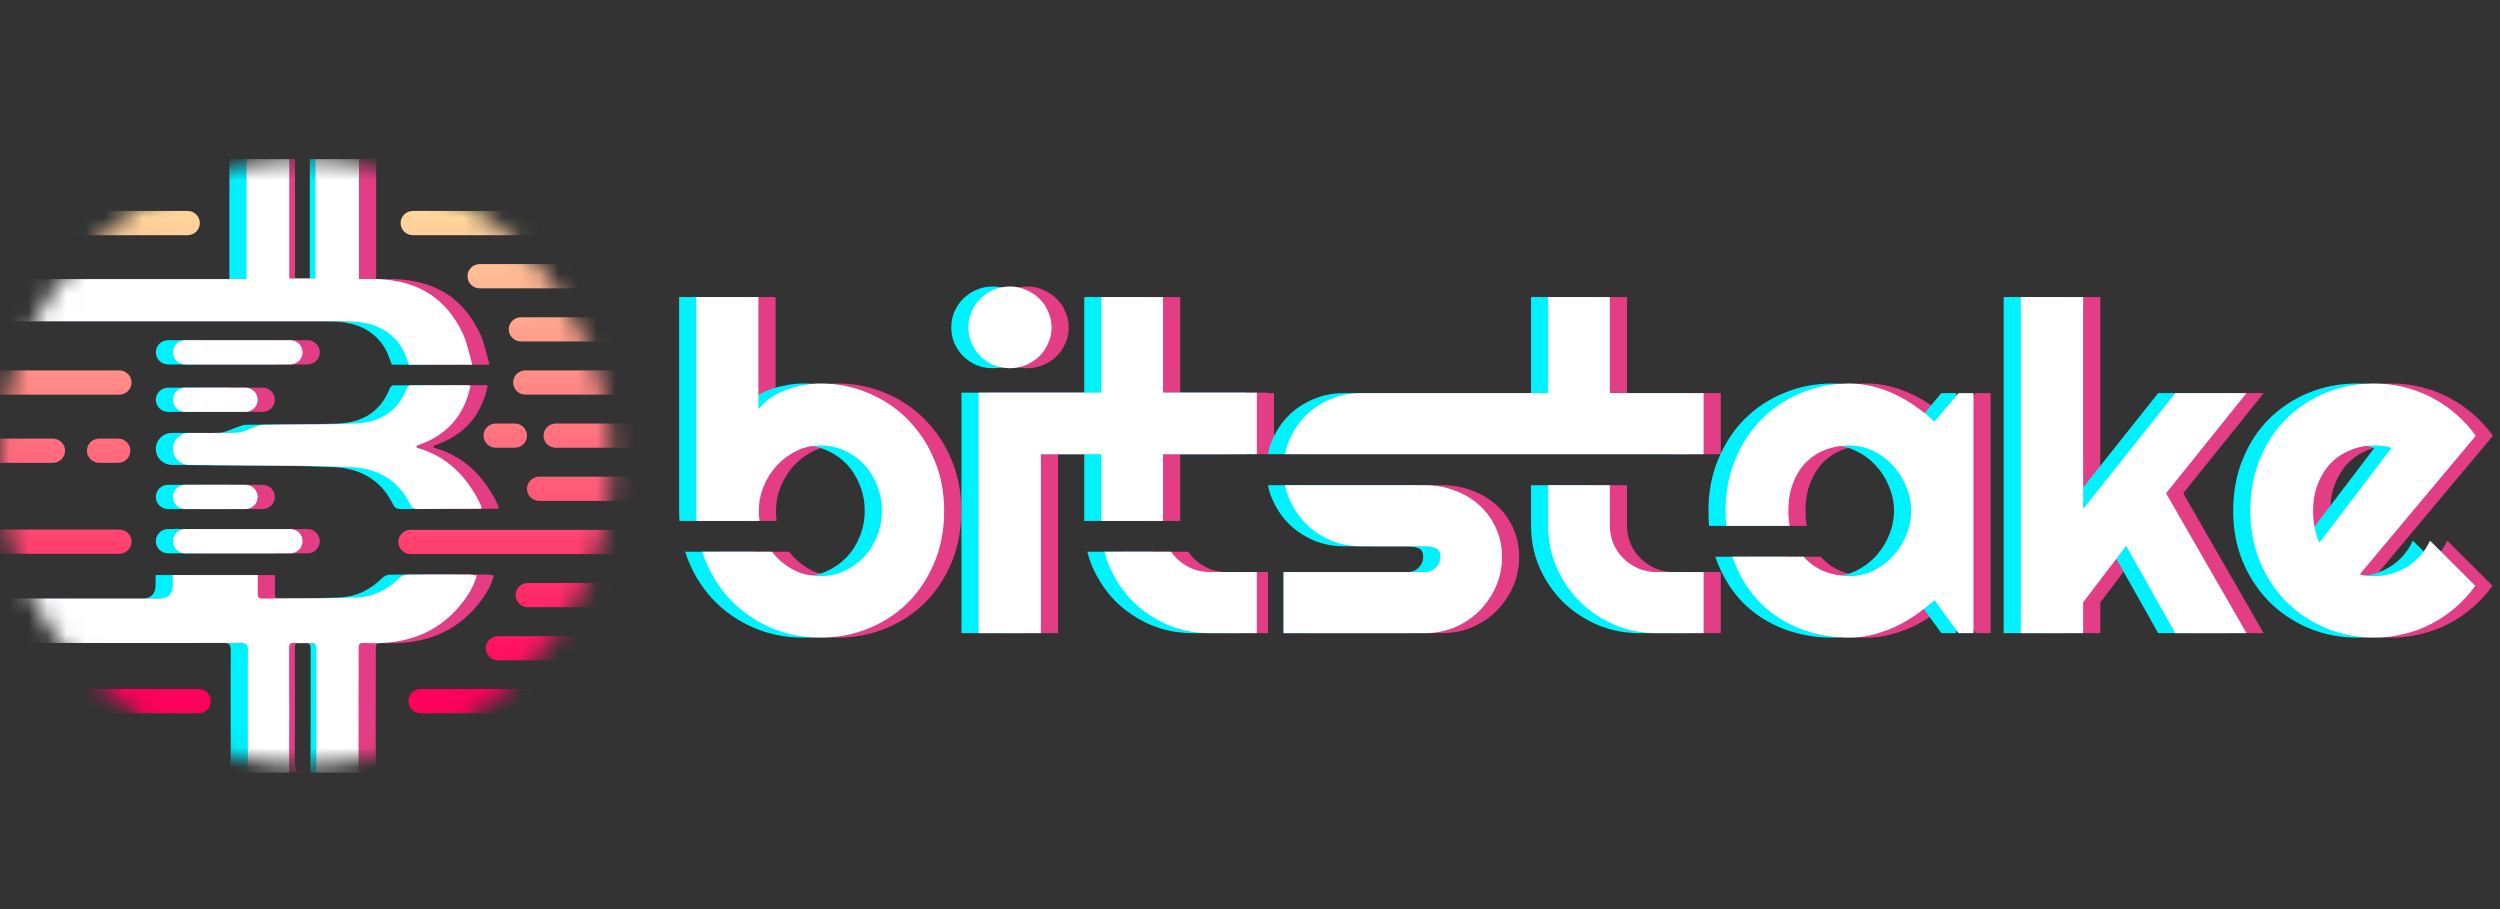 <svg width="132" height="48" viewBox="0 0 132 48" fill="none" xmlns="http://www.w3.org/2000/svg">
<rect x="0" y="0" width="132" height="48" fill="#333333" stroke="none"/>
<g clip-path="url(#clip0_239_327)">
<path fill-rule="evenodd" clip-rule="evenodd" d="M56.249 18.126C56.369 17.865 56.429 17.585 56.429 17.285C56.429 16.992 56.369 16.716 56.249 16.455C56.138 16.186 55.982 15.957 55.783 15.767C55.583 15.57 55.348 15.416 55.077 15.305C54.813 15.186 54.531 15.127 54.227 15.127C53.925 15.127 53.637 15.186 53.366 15.305C53.103 15.416 52.872 15.57 52.672 15.767C52.481 15.957 52.325 16.186 52.206 16.455C52.094 16.716 52.038 16.992 52.038 17.285C52.038 17.585 52.094 17.865 52.206 18.126C52.325 18.387 52.481 18.616 52.672 18.814C52.872 19.003 53.103 19.158 53.366 19.276C53.637 19.387 53.925 19.442 54.227 19.442C54.531 19.442 54.813 19.387 55.077 19.276C55.348 19.158 55.583 19.003 55.783 18.814C55.982 18.616 56.138 18.387 56.249 18.126ZM52.577 33.43H55.866V23.98H57.469V23.982H59.06V27.504H62.314V23.982H65.816V23.979H67.267V20.758H66.967V20.732H62.314V15.684H59.06V20.732H52.294V23.98H52.577V33.43ZM59.503 29.957C59.388 29.689 59.296 29.414 59.226 29.132H62.739C62.825 29.257 62.923 29.374 63.032 29.483C63.255 29.704 63.519 29.882 63.822 30.016C64.125 30.142 64.448 30.206 64.791 30.206H66.95V33.43H64.791C64.001 33.43 63.259 33.284 62.566 32.992C61.872 32.691 61.262 32.284 60.735 31.771C60.217 31.249 59.806 30.644 59.503 29.957ZM68.99 26.365C68.888 26.124 68.811 25.875 68.759 25.617H72.695C72.712 25.618 72.729 25.618 72.746 25.618H76.144C76.702 25.618 77.228 25.713 77.722 25.903C78.217 26.084 78.648 26.341 79.014 26.673C79.382 27.005 79.673 27.404 79.888 27.871C80.103 28.337 80.211 28.846 80.211 29.4C80.211 29.961 80.103 30.486 79.888 30.976C79.673 31.458 79.382 31.885 79.014 32.256C78.648 32.62 78.217 32.908 77.722 33.122C77.228 33.327 76.702 33.43 76.144 33.43H68.679V30.206H76.144C76.367 30.206 76.558 30.127 76.718 29.969C76.877 29.811 76.957 29.621 76.957 29.4C76.957 29.171 76.877 29.02 76.718 28.949C76.558 28.878 76.367 28.843 76.144 28.843H72.746C72.18 28.843 71.65 28.736 71.155 28.523C70.66 28.309 70.23 28.021 69.863 27.657C69.496 27.286 69.205 26.855 68.99 26.365ZM82.651 27.752V25.617H85.905V27.752C85.905 28.092 85.969 28.412 86.097 28.712C86.224 29.005 86.4 29.261 86.623 29.483C86.847 29.704 87.11 29.882 87.413 30.016C87.716 30.142 88.039 30.206 88.382 30.206H90.858V33.43H88.382C87.592 33.43 86.85 33.284 86.156 32.992C85.463 32.691 84.853 32.284 84.326 31.771C83.808 31.249 83.397 30.644 83.094 29.957C82.799 29.269 82.651 28.534 82.651 27.752ZM90.858 23.982H88.878V23.979H68.755C68.807 23.714 68.885 23.458 68.99 23.212C69.205 22.722 69.496 22.295 69.863 21.931C70.23 21.568 70.66 21.284 71.155 21.078C71.65 20.865 72.18 20.758 72.746 20.758H79.362V20.759H81.06V20.758H82.651V15.684H85.905V20.758H90.858V23.982ZM110.896 33.43H107.606V15.684H110.896V26.875L115.765 20.758H119.521L115.274 26.045L119.521 33.43H115.765L113.169 28.819L110.896 31.806V33.43ZM125.502 30.324C125.63 30.364 125.758 30.392 125.885 30.407C126.013 30.415 126.14 30.419 126.268 30.419C126.587 30.419 126.894 30.376 127.189 30.289C127.484 30.202 127.76 30.079 128.015 29.921C128.278 29.755 128.509 29.558 128.709 29.329C128.916 29.092 129.083 28.831 129.211 28.546L131.604 30.929C131.301 31.356 130.95 31.739 130.551 32.079C130.16 32.419 129.733 32.707 129.271 32.944C128.816 33.181 128.334 33.359 127.823 33.477C127.321 33.604 126.803 33.667 126.268 33.667C125.367 33.667 124.518 33.501 123.72 33.169C122.931 32.837 122.237 32.375 121.639 31.782C121.048 31.19 120.582 30.486 120.239 29.672C119.896 28.85 119.724 27.95 119.724 26.97C119.724 25.966 119.896 25.049 120.239 24.219C120.582 23.39 121.048 22.682 121.639 22.097C122.237 21.513 122.931 21.058 123.72 20.734C124.518 20.41 125.367 20.248 126.268 20.248C126.803 20.248 127.325 20.312 127.835 20.438C128.346 20.564 128.828 20.746 129.283 20.983C129.745 21.22 130.176 21.513 130.575 21.86C130.974 22.2 131.324 22.584 131.627 23.01L125.502 30.324ZM127.177 23.65C127.026 23.595 126.874 23.56 126.723 23.544C126.579 23.528 126.428 23.52 126.268 23.52C125.821 23.52 125.399 23.603 125 23.769C124.609 23.927 124.266 24.156 123.971 24.456C123.684 24.757 123.457 25.12 123.289 25.547C123.122 25.966 123.038 26.44 123.038 26.97C123.038 27.088 123.042 27.223 123.05 27.372C123.066 27.523 123.086 27.677 123.11 27.835C123.142 27.985 123.178 28.131 123.218 28.273C123.257 28.416 123.309 28.542 123.373 28.653L127.177 23.65ZM104.316 33.43H105.106V20.758H104.316L103.048 22.264C102.745 21.979 102.418 21.714 102.067 21.469C101.724 21.224 101.361 21.011 100.979 20.829C100.596 20.647 100.201 20.505 99.794 20.402C99.388 20.3 98.977 20.248 98.562 20.248C97.661 20.248 96.811 20.414 96.014 20.746C95.224 21.07 94.53 21.528 93.932 22.121C93.342 22.714 92.876 23.425 92.533 24.255C92.19 25.077 92.018 25.982 92.018 26.97C92.018 27.243 92.03 27.508 92.052 27.766H95.397C95.354 27.516 95.332 27.25 95.332 26.97C95.332 26.416 95.416 25.926 95.583 25.5C95.751 25.065 95.978 24.702 96.265 24.409C96.56 24.117 96.903 23.895 97.294 23.745C97.693 23.595 98.115 23.52 98.562 23.52C99.009 23.52 99.427 23.619 99.818 23.816C100.217 24.006 100.564 24.263 100.859 24.587C101.154 24.903 101.385 25.27 101.553 25.689C101.728 26.1 101.816 26.527 101.816 26.97C101.816 27.412 101.728 27.843 101.553 28.262C101.385 28.672 101.154 29.04 100.859 29.364C100.564 29.68 100.217 29.937 99.818 30.135C99.427 30.324 99.009 30.419 98.562 30.419C98.115 30.419 97.693 30.344 97.294 30.194C96.903 30.044 96.56 29.823 96.265 29.53C96.222 29.486 96.18 29.441 96.14 29.394H92.381C92.427 29.533 92.478 29.67 92.533 29.803C92.876 30.633 93.342 31.336 93.932 31.913C94.53 32.482 95.224 32.916 96.014 33.217C96.811 33.517 97.661 33.667 98.562 33.667C98.977 33.667 99.384 33.616 99.782 33.513C100.189 33.41 100.584 33.272 100.966 33.098C101.35 32.916 101.712 32.707 102.055 32.47C102.406 32.225 102.737 31.964 103.048 31.687L104.316 33.43ZM50.758 26.97C50.758 27.965 50.587 28.874 50.244 29.696C49.901 30.518 49.434 31.225 48.844 31.818C48.254 32.403 47.56 32.857 46.763 33.181C45.973 33.505 45.124 33.667 44.215 33.667C43.313 33.667 42.464 33.501 41.666 33.169C40.877 32.837 40.183 32.375 39.585 31.782C38.995 31.19 38.528 30.486 38.185 29.672C38.112 29.496 38.046 29.316 37.988 29.132H41.67C41.747 29.234 41.829 29.331 41.917 29.423C42.213 29.732 42.556 29.977 42.946 30.158C43.345 30.332 43.768 30.419 44.215 30.419C44.661 30.419 45.08 30.332 45.471 30.158C45.869 29.977 46.216 29.732 46.511 29.423C46.806 29.115 47.038 28.752 47.205 28.333C47.381 27.914 47.468 27.46 47.468 26.97C47.468 26.48 47.381 26.025 47.205 25.606C47.038 25.18 46.806 24.812 46.511 24.504C46.216 24.196 45.869 23.955 45.471 23.781C45.08 23.607 44.661 23.52 44.215 23.52C43.768 23.52 43.345 23.619 42.946 23.816C42.556 24.006 42.213 24.263 41.917 24.587C41.622 24.903 41.391 25.27 41.224 25.689C41.056 26.1 40.973 26.527 40.973 26.97C40.973 27.152 40.984 27.331 41.008 27.504H37.688C37.677 27.328 37.671 27.15 37.671 26.97V15.684H40.949V21.612C41.124 21.39 41.335 21.192 41.583 21.019C41.838 20.845 42.109 20.703 42.396 20.592C42.691 20.481 42.994 20.398 43.305 20.343C43.616 20.28 43.919 20.248 44.215 20.248C45.124 20.248 45.973 20.418 46.763 20.758C47.56 21.09 48.254 21.556 48.844 22.157C49.434 22.757 49.901 23.469 50.244 24.291C50.587 25.105 50.758 25.997 50.758 26.97Z" fill="#E33E85"/>
<path fill-rule="evenodd" clip-rule="evenodd" d="M54.616 17.285C54.616 17.585 54.556 17.865 54.437 18.126C54.325 18.387 54.169 18.616 53.97 18.814C53.771 19.003 53.535 19.158 53.264 19.276C53.001 19.387 52.718 19.442 52.415 19.442C52.112 19.442 51.825 19.387 51.554 19.276C51.29 19.158 51.059 19.003 50.86 18.814C50.668 18.616 50.513 18.387 50.393 18.126C50.282 17.865 50.226 17.585 50.226 17.285C50.226 16.992 50.282 16.716 50.393 16.455C50.513 16.186 50.668 15.957 50.86 15.767C51.059 15.57 51.29 15.416 51.554 15.305C51.825 15.186 52.112 15.127 52.415 15.127C52.718 15.127 53.001 15.186 53.264 15.305C53.535 15.416 53.771 15.57 53.97 15.767C54.169 15.957 54.325 16.186 54.437 16.455C54.556 16.716 54.616 16.992 54.616 17.285ZM54.054 33.43H50.764V20.734H51.086V20.732H57.248V15.684H60.502V20.732H65.759V23.979H64.608V23.982H60.502V27.504H57.248V23.982H55.657V23.98H54.054V33.43ZM57.413 29.132C57.483 29.414 57.576 29.689 57.691 29.957C57.994 30.644 58.404 31.249 58.923 31.771C59.449 32.284 60.059 32.691 60.753 32.992C61.447 33.284 62.189 33.43 62.978 33.43H65.454V30.206H62.978C62.635 30.206 62.312 30.142 62.009 30.016C61.706 29.882 61.443 29.704 61.22 29.483C61.11 29.374 61.012 29.257 60.926 29.132H57.413ZM66.947 25.617C66.998 25.875 67.075 26.124 67.177 26.365C67.393 26.855 67.683 27.286 68.05 27.657C68.417 28.021 68.848 28.309 69.343 28.523C69.837 28.736 70.367 28.843 70.934 28.843H74.331C74.554 28.843 74.746 28.878 74.905 28.949C75.065 29.02 75.145 29.171 75.145 29.4C75.145 29.621 75.065 29.811 74.905 29.969C74.746 30.127 74.554 30.206 74.331 30.206H67.772V33.43H74.331C74.889 33.43 75.416 33.327 75.91 33.122C76.404 32.908 76.835 32.62 77.202 32.256C77.569 31.885 77.86 31.458 78.075 30.976C78.291 30.486 78.398 29.961 78.398 29.4C78.398 28.846 78.291 28.337 78.075 27.871C77.86 27.404 77.569 27.005 77.202 26.673C76.835 26.341 76.404 26.084 75.91 25.903C75.416 25.713 74.889 25.618 74.331 25.618H70.934C70.916 25.618 70.899 25.618 70.883 25.617H66.947ZM80.839 25.617V27.752C80.839 28.534 80.986 29.269 81.282 29.957C81.585 30.644 81.995 31.249 82.514 31.771C83.04 32.284 83.65 32.691 84.344 32.992C85.038 33.284 85.779 33.43 86.569 33.43H89.046V30.206H86.569C86.226 30.206 85.903 30.142 85.6 30.016C85.297 29.882 85.034 29.704 84.81 29.483C84.587 29.261 84.412 29.005 84.284 28.712C84.156 28.412 84.093 28.092 84.093 27.752V25.617H80.839ZM87.67 23.982H89.046V20.758H84.093V15.684H80.839V20.758H79.248V20.759H77.549V20.758H70.934C70.367 20.758 69.837 20.865 69.343 21.078C68.848 21.284 68.417 21.568 68.05 21.931C67.683 22.295 67.393 22.722 67.177 23.212C67.073 23.458 66.995 23.714 66.943 23.979H87.67V23.982ZM105.793 33.43H109.083V31.806L111.356 28.819L113.952 33.43H117.709L113.462 26.045L117.709 20.758H113.952L109.083 26.875V15.684H105.793V33.43ZM124.073 30.407C123.945 30.392 123.818 30.364 123.69 30.324L129.815 23.01C129.512 22.584 129.161 22.2 128.762 21.86C128.363 21.513 127.933 21.22 127.471 20.983C127.016 20.746 126.533 20.564 126.023 20.438C125.512 20.312 124.99 20.248 124.456 20.248C123.554 20.248 122.705 20.41 121.908 20.734C121.118 21.058 120.424 21.513 119.826 22.097C119.236 22.682 118.769 23.39 118.426 24.219C118.083 25.049 117.912 25.966 117.912 26.97C117.912 27.95 118.083 28.85 118.426 29.672C118.769 30.486 119.236 31.19 119.826 31.782C120.424 32.375 121.118 32.837 121.908 33.169C122.705 33.501 123.554 33.667 124.456 33.667C124.99 33.667 125.509 33.604 126.011 33.477C126.521 33.359 127.004 33.181 127.458 32.944C127.921 32.707 128.348 32.419 128.738 32.079C129.137 31.739 129.488 31.356 129.791 30.929L127.399 28.546C127.271 28.831 127.103 29.092 126.896 29.329C126.697 29.558 126.465 29.755 126.202 29.921C125.947 30.079 125.672 30.202 125.377 30.289C125.082 30.376 124.775 30.419 124.456 30.419C124.328 30.419 124.201 30.415 124.073 30.407ZM124.91 23.544C125.062 23.56 125.213 23.595 125.365 23.65L121.561 28.653C121.497 28.542 121.445 28.416 121.405 28.273C121.365 28.131 121.329 27.985 121.298 27.835C121.274 27.677 121.254 27.523 121.238 27.372C121.23 27.223 121.226 27.088 121.226 26.97C121.226 26.44 121.309 25.966 121.477 25.547C121.644 25.12 121.872 24.757 122.159 24.456C122.454 24.156 122.797 23.927 123.188 23.769C123.586 23.603 124.009 23.52 124.456 23.52C124.615 23.52 124.767 23.528 124.91 23.544ZM103.293 33.43H102.504L101.236 31.687C100.924 31.964 100.594 32.225 100.243 32.47C99.9 32.707 99.537 32.916 99.154 33.098C98.771 33.272 98.376 33.41 97.97 33.513C97.571 33.616 97.164 33.667 96.749 33.667C95.848 33.667 94.999 33.517 94.201 33.217C93.412 32.916 92.718 32.482 92.12 31.913C91.53 31.336 91.063 30.633 90.72 29.803C90.665 29.67 90.615 29.533 90.568 29.394H94.328C94.368 29.441 94.41 29.486 94.453 29.53C94.748 29.823 95.091 30.044 95.481 30.194C95.88 30.344 96.303 30.419 96.749 30.419C97.196 30.419 97.615 30.324 98.006 30.135C98.405 29.937 98.751 29.68 99.046 29.364C99.342 29.04 99.573 28.672 99.74 28.262C99.916 27.843 100.003 27.412 100.003 26.97C100.003 26.527 99.916 26.1 99.74 25.689C99.573 25.27 99.342 24.903 99.046 24.587C98.751 24.263 98.405 24.006 98.006 23.816C97.615 23.619 97.196 23.52 96.749 23.52C96.303 23.52 95.88 23.595 95.481 23.745C95.091 23.895 94.748 24.117 94.453 24.409C94.165 24.702 93.938 25.065 93.771 25.5C93.603 25.926 93.52 26.416 93.52 26.97C93.52 27.25 93.541 27.516 93.584 27.766H90.24C90.217 27.508 90.206 27.243 90.206 26.97C90.206 25.982 90.377 25.077 90.72 24.255C91.063 23.425 91.53 22.714 92.12 22.121C92.718 21.528 93.412 21.07 94.201 20.746C94.999 20.414 95.848 20.248 96.749 20.248C97.164 20.248 97.575 20.3 97.982 20.402C98.388 20.505 98.783 20.647 99.166 20.829C99.549 21.011 99.912 21.224 100.255 21.469C100.605 21.714 100.933 21.979 101.236 22.264L102.504 20.758H103.293V33.43ZM48.431 29.696C48.774 28.874 48.946 27.965 48.946 26.97C48.946 25.997 48.774 25.105 48.431 24.291C48.088 23.469 47.622 22.757 47.032 22.157C46.441 21.556 45.748 21.09 44.95 20.758C44.16 20.418 43.311 20.248 42.402 20.248C42.107 20.248 41.804 20.28 41.493 20.343C41.182 20.398 40.879 20.481 40.584 20.592C40.297 20.703 40.025 20.845 39.77 21.019C39.523 21.192 39.312 21.39 39.136 21.612V15.684H35.858V26.97C35.858 27.15 35.864 27.328 35.876 27.504H39.195C39.172 27.331 39.16 27.152 39.16 26.97C39.16 26.527 39.244 26.1 39.411 25.689C39.579 25.27 39.81 24.903 40.105 24.587C40.4 24.263 40.743 24.006 41.134 23.816C41.533 23.619 41.955 23.52 42.402 23.52C42.849 23.52 43.267 23.607 43.658 23.781C44.057 23.955 44.404 24.196 44.699 24.504C44.994 24.812 45.225 25.18 45.393 25.606C45.568 26.025 45.656 26.48 45.656 26.97C45.656 27.46 45.568 27.914 45.393 28.333C45.225 28.752 44.994 29.115 44.699 29.423C44.404 29.732 44.057 29.976 43.658 30.158C43.267 30.332 42.849 30.419 42.402 30.419C41.955 30.419 41.533 30.332 41.134 30.158C40.743 29.976 40.4 29.732 40.105 29.423C40.017 29.331 39.934 29.234 39.858 29.132H36.176C36.233 29.316 36.299 29.496 36.373 29.672C36.716 30.486 37.182 31.19 37.772 31.782C38.37 32.375 39.064 32.837 39.854 33.169C40.651 33.501 41.501 33.667 42.402 33.667C43.311 33.667 44.16 33.505 44.95 33.181C45.748 32.857 46.441 32.403 47.032 31.818C47.622 31.225 48.088 30.518 48.431 29.696Z" fill="#00F2FF"/>
<path fill-rule="evenodd" clip-rule="evenodd" d="M55.523 17.285C55.523 17.585 55.463 17.865 55.343 18.126C55.231 18.387 55.076 18.616 54.876 18.814C54.677 19.003 54.442 19.158 54.171 19.276C53.907 19.387 53.624 19.442 53.321 19.442C53.018 19.442 52.731 19.387 52.46 19.276C52.197 19.158 51.965 19.003 51.766 18.814C51.575 18.616 51.419 18.387 51.299 18.126C51.188 17.865 51.132 17.585 51.132 17.285C51.132 16.992 51.188 16.716 51.299 16.455C51.419 16.186 51.575 15.957 51.766 15.767C51.965 15.57 52.197 15.416 52.46 15.305C52.731 15.186 53.018 15.127 53.321 15.127C53.624 15.127 53.907 15.186 54.171 15.305C54.442 15.416 54.677 15.57 54.876 15.767C55.076 15.957 55.231 16.186 55.343 16.455C55.463 16.716 55.523 16.992 55.523 17.285ZM54.96 33.43H51.67V20.734H51.69V20.732H58.154V15.684H61.408V20.732H66.363V23.979H65.212V23.982H61.408V27.504H58.154V23.982H56.563V23.98H54.96V33.43ZM58.319 29.132C58.389 29.414 58.482 29.689 58.597 29.957C58.9 30.644 59.31 31.249 59.829 31.771C60.355 32.284 60.966 32.691 61.66 32.992C62.353 33.284 63.095 33.43 63.885 33.43H66.361V30.206H63.885C63.541 30.206 63.218 30.142 62.916 30.016C62.612 29.882 62.349 29.704 62.126 29.483C62.017 29.374 61.919 29.257 61.832 29.132H58.319ZM67.853 25.617C67.905 25.875 67.981 26.124 68.084 26.365C68.299 26.855 68.59 27.286 68.957 27.657C69.323 28.021 69.754 28.309 70.249 28.523C70.743 28.736 71.273 28.843 71.84 28.843H75.237C75.46 28.843 75.652 28.878 75.812 28.949C75.971 29.02 76.051 29.171 76.051 29.4C76.051 29.621 75.971 29.811 75.812 29.969C75.652 30.127 75.46 30.206 75.237 30.206H67.772V33.43H75.237C75.796 33.43 76.322 33.327 76.816 33.122C77.311 32.908 77.742 32.62 78.108 32.256C78.475 31.885 78.766 31.458 78.982 30.976C79.197 30.486 79.305 29.961 79.305 29.4C79.305 28.846 79.197 28.337 78.982 27.871C78.766 27.404 78.475 27.005 78.108 26.673C77.742 26.341 77.311 26.084 76.816 25.903C76.322 25.713 75.796 25.618 75.237 25.618H71.84C71.823 25.618 71.806 25.618 71.789 25.617H67.853ZM81.745 25.617V27.752C81.745 28.534 81.893 29.269 82.188 29.957C82.491 30.644 82.902 31.249 83.42 31.771C83.946 32.284 84.556 32.691 85.25 32.992C85.944 33.284 86.686 33.43 87.475 33.43H89.951V30.206H87.475C87.132 30.206 86.809 30.142 86.506 30.016C86.203 29.882 85.94 29.704 85.717 29.483C85.493 29.261 85.318 29.005 85.191 28.712C85.063 28.412 84.999 28.092 84.999 27.752V25.617H81.745ZM88.274 23.982H89.951V20.758H84.999V15.684H81.745V20.758H80.154V20.759H78.455V20.758H71.84C71.273 20.758 70.743 20.865 70.249 21.078C69.754 21.284 69.323 21.568 68.957 21.931C68.59 22.295 68.299 22.722 68.084 23.212C67.979 23.458 67.901 23.714 67.849 23.979H88.274V23.982ZM106.7 33.43H109.99V31.806L112.262 28.819L114.858 33.43H118.615L114.368 26.045L118.615 20.758H114.858L109.99 26.875V15.684H106.7V33.43ZM124.979 30.407C124.852 30.392 124.724 30.364 124.596 30.324L130.721 23.01C130.418 22.584 130.067 22.2 129.669 21.86C129.27 21.513 128.839 21.22 128.376 20.983C127.922 20.746 127.439 20.564 126.929 20.438C126.419 20.312 125.896 20.248 125.362 20.248C124.461 20.248 123.611 20.41 122.814 20.734C122.024 21.058 121.33 21.513 120.732 22.097C120.142 22.682 119.676 23.39 119.333 24.219C118.99 25.049 118.818 25.966 118.818 26.97C118.818 27.95 118.99 28.85 119.333 29.672C119.676 30.486 120.142 31.19 120.732 31.782C121.33 32.375 122.024 32.837 122.814 33.169C123.611 33.501 124.461 33.667 125.362 33.667C125.896 33.667 126.415 33.604 126.917 33.477C127.428 33.359 127.91 33.181 128.365 32.944C128.827 32.707 129.254 32.419 129.645 32.079C130.043 31.739 130.394 31.356 130.697 30.929L128.305 28.546C128.177 28.831 128.01 29.092 127.803 29.329C127.603 29.558 127.372 29.755 127.109 29.921C126.853 30.079 126.578 30.202 126.283 30.289C125.988 30.376 125.681 30.419 125.362 30.419C125.234 30.419 125.107 30.415 124.979 30.407ZM125.817 23.544C125.968 23.56 126.12 23.595 126.271 23.65L122.467 28.653C122.403 28.542 122.351 28.416 122.311 28.273C122.271 28.131 122.236 27.985 122.204 27.835C122.18 27.677 122.16 27.523 122.144 27.372C122.136 27.223 122.132 27.088 122.132 26.97C122.132 26.44 122.216 25.966 122.383 25.547C122.551 25.12 122.778 24.757 123.065 24.456C123.36 24.156 123.703 23.927 124.094 23.769C124.493 23.603 124.915 23.52 125.362 23.52C125.522 23.52 125.673 23.528 125.817 23.544ZM104.2 33.43H103.41L102.142 31.687C101.831 31.964 101.5 32.225 101.149 32.47C100.806 32.707 100.443 32.916 100.06 33.098C99.677 33.272 99.283 33.41 98.876 33.513C98.477 33.616 98.07 33.667 97.656 33.667C96.755 33.667 95.905 33.517 95.108 33.217C94.318 32.916 93.624 32.482 93.026 31.913C92.436 31.336 91.969 30.633 91.626 29.803C91.572 29.67 91.521 29.533 91.475 29.394H95.234C95.274 29.441 95.316 29.486 95.359 29.53C95.654 29.823 95.997 30.044 96.388 30.194C96.786 30.344 97.209 30.419 97.656 30.419C98.103 30.419 98.521 30.324 98.912 30.135C99.311 29.937 99.658 29.68 99.953 29.364C100.248 29.04 100.479 28.672 100.647 28.262C100.822 27.843 100.91 27.412 100.91 26.97C100.91 26.527 100.822 26.1 100.647 25.689C100.479 25.27 100.248 24.903 99.953 24.587C99.658 24.263 99.311 24.006 98.912 23.816C98.521 23.619 98.103 23.52 97.656 23.52C97.209 23.52 96.786 23.595 96.388 23.745C95.997 23.895 95.654 24.117 95.359 24.409C95.072 24.702 94.845 25.065 94.677 25.5C94.51 25.926 94.426 26.416 94.426 26.97C94.426 27.25 94.447 27.516 94.491 27.766H91.146C91.124 27.508 91.112 27.243 91.112 26.97C91.112 25.982 91.284 25.077 91.626 24.255C91.969 23.425 92.436 22.714 93.026 22.121C93.624 21.528 94.318 21.07 95.108 20.746C95.905 20.414 96.755 20.248 97.656 20.248C98.07 20.248 98.481 20.3 98.888 20.402C99.295 20.505 99.69 20.647 100.072 20.829C100.455 21.011 100.818 21.224 101.161 21.469C101.512 21.714 101.839 21.979 102.142 22.264L103.41 20.758H104.2V33.43ZM49.337 29.696C49.681 28.874 49.852 27.965 49.852 26.97C49.852 25.997 49.681 25.105 49.337 24.291C48.995 23.469 48.528 22.757 47.938 22.157C47.348 21.556 46.654 21.09 45.856 20.758C45.067 20.418 44.218 20.248 43.308 20.248C43.013 20.248 42.71 20.28 42.399 20.343C42.088 20.398 41.785 20.481 41.49 20.592C41.203 20.703 40.931 20.845 40.676 21.019C40.429 21.192 40.218 21.39 40.042 21.612V15.684H36.765V26.97C36.765 27.15 36.77 27.328 36.782 27.504H40.101C40.078 27.331 40.066 27.152 40.066 26.97C40.066 26.527 40.15 26.1 40.317 25.689C40.485 25.27 40.716 24.903 41.011 24.587C41.306 24.263 41.649 24.006 42.04 23.816C42.439 23.619 42.861 23.52 43.308 23.52C43.755 23.52 44.173 23.607 44.564 23.781C44.963 23.955 45.31 24.196 45.605 24.504C45.9 24.812 46.132 25.18 46.299 25.606C46.474 26.025 46.562 26.48 46.562 26.97C46.562 27.46 46.474 27.914 46.299 28.333C46.132 28.752 45.9 29.115 45.605 29.423C45.31 29.732 44.963 29.977 44.564 30.158C44.173 30.332 43.755 30.419 43.308 30.419C42.861 30.419 42.439 30.332 42.04 30.158C41.649 29.977 41.306 29.732 41.011 29.423C40.923 29.331 40.841 29.234 40.764 29.132H37.082C37.139 29.316 37.205 29.496 37.279 29.672C37.622 30.486 38.088 31.19 38.679 31.782C39.277 32.375 39.971 32.837 40.76 33.169C41.558 33.501 42.407 33.667 43.308 33.667C44.218 33.667 45.067 33.505 45.856 33.181C46.654 32.857 47.348 32.403 47.938 31.818C48.528 31.225 48.995 30.518 49.337 29.696Z" fill="white"/>
<mask id="mask0_239_327" style="mask-type:alpha" maskUnits="userSpaceOnUse" x="0" y="8" width="33" height="33">
<path d="M16.144 40.394C25.059 40.394 32.287 33.232 32.287 24.397C32.287 15.562 25.059 8.4 16.144 8.4C7.228 8.4 0 15.562 0 24.397C0 33.232 7.228 40.394 16.144 40.394Z" fill="#D9D9D9"/>
</mask>
<g mask="url(#mask0_239_327)">
<path fill-rule="evenodd" clip-rule="evenodd" d="M10.551 11.778C10.551 11.425 10.262 11.138 9.905 11.138H0.746C0.389 11.138 0.1 11.425 0.1 11.778C0.1 12.131 0.389 12.418 0.746 12.418H9.905C10.262 12.418 10.551 12.131 10.551 11.778ZM24.684 14.584C24.684 14.231 24.973 13.944 25.33 13.944H30.348C30.705 13.944 30.994 14.231 30.994 14.584C30.994 14.938 30.705 15.224 30.348 15.224H25.33C24.973 15.224 24.684 14.938 24.684 14.584ZM32.892 17.39C32.892 17.037 32.603 16.751 32.246 16.751H27.508C27.151 16.751 26.862 17.037 26.862 17.39C26.862 17.744 27.151 18.03 27.508 18.03H32.246C32.603 18.03 32.892 17.744 32.892 17.39ZM-2.889 20.197C-2.889 19.844 -2.6 19.557 -2.243 19.557H6.299C6.655 19.557 6.945 19.844 6.945 20.197C6.945 20.55 6.655 20.837 6.299 20.837H-2.243C-2.6 20.837 -2.889 20.55 -2.889 20.197ZM33.479 25.809C33.479 25.456 33.19 25.169 32.833 25.169H28.471C28.114 25.169 27.825 25.456 27.825 25.809C27.825 26.163 28.114 26.449 28.471 26.449H32.833C33.19 26.449 33.479 26.163 33.479 25.809ZM-4.082 28.601C-4.082 28.247 -3.793 27.961 -3.436 27.961H6.299C6.655 27.961 6.945 28.247 6.945 28.601C6.945 28.954 6.655 29.241 6.299 29.241H-3.436C-3.793 29.241 -4.082 28.954 -4.082 28.601ZM21.033 28.615C21.033 28.262 21.322 27.976 21.679 27.976H37.205C37.562 27.976 37.851 28.262 37.851 28.615C37.851 28.969 37.562 29.255 37.205 29.255H21.679C21.322 29.255 21.033 28.969 21.033 28.615ZM32.688 37.019C32.688 36.666 32.399 36.379 32.043 36.379H22.207C21.85 36.379 21.561 36.666 21.561 37.019C21.561 37.373 21.85 37.659 22.207 37.659H32.043C32.399 37.659 32.688 37.373 32.688 37.019ZM0.001 37.019C0.001 36.666 0.29 36.379 0.647 36.379H10.482C10.839 36.379 11.128 36.666 11.128 37.019C11.128 37.373 10.839 37.659 10.482 37.659H0.647C0.29 37.659 0.001 37.373 0.001 37.019ZM27.095 20.197C27.095 19.843 27.384 19.557 27.741 19.557H32.897C33.254 19.557 33.543 19.843 33.543 20.197C33.543 20.55 33.254 20.836 32.897 20.836H27.741C27.384 20.836 27.095 20.55 27.095 20.197ZM31.367 34.228C31.367 33.875 31.078 33.588 30.721 33.588H26.295C25.939 33.588 25.649 33.875 25.649 34.228C25.649 34.581 25.939 34.867 26.295 34.867H30.721C31.078 34.867 31.367 34.581 31.367 34.228ZM27.221 31.422C27.221 31.068 27.51 30.782 27.867 30.782H34.787C35.144 30.782 35.433 31.068 35.433 31.422C35.433 31.775 35.144 32.061 34.787 32.061H27.867C27.51 32.061 27.221 31.775 27.221 31.422ZM36.037 23.003C36.037 22.65 35.748 22.363 35.392 22.363H29.345C28.989 22.363 28.7 22.65 28.7 23.003C28.7 23.356 28.989 23.642 29.345 23.642H35.392C35.748 23.642 36.037 23.356 36.037 23.003ZM25.531 23.003C25.531 22.649 25.82 22.363 26.177 22.363H27.18C27.537 22.363 27.826 22.649 27.826 23.003C27.826 23.356 27.537 23.642 27.18 23.642H26.177C25.82 23.642 25.531 23.356 25.531 23.003ZM6.883 23.798C6.883 23.445 6.594 23.158 6.237 23.158H5.234C4.877 23.158 4.588 23.445 4.588 23.798C4.588 24.151 4.877 24.438 5.234 24.438H6.237C6.594 24.438 6.883 24.151 6.883 23.798ZM21.152 11.778C21.152 11.425 21.441 11.138 21.798 11.138H30.957C31.314 11.138 31.603 11.425 31.603 11.778C31.603 12.131 31.314 12.418 30.957 12.418H21.798C21.441 12.418 21.152 12.131 21.152 11.778ZM3.435 23.798C3.435 23.445 3.146 23.158 2.79 23.158H-1.169C-1.526 23.158 -1.815 23.445 -1.815 23.798C-1.815 24.151 -1.526 24.438 -1.169 24.438H2.79C3.146 24.438 3.435 24.151 3.435 23.798Z" fill="url(#paint0_linear_239_327)"/>
<path d="M14.426 27.935H8.873C8.517 27.935 8.228 28.222 8.228 28.575C8.228 28.928 8.517 29.215 8.873 29.215H14.426C14.782 29.215 15.071 28.928 15.071 28.575C15.071 28.222 14.782 27.935 14.426 27.935Z" fill="#00F2FF"/>
<path d="M14.426 17.962H8.873C8.517 17.962 8.228 18.249 8.228 18.602V18.602C8.228 18.955 8.517 19.242 8.873 19.242H14.426C14.782 19.242 15.071 18.955 15.071 18.602V18.602C15.071 18.249 14.782 17.962 14.426 17.962Z" fill="#00F2FF"/>
<path d="M12.054 20.468H8.873C8.517 20.468 8.228 20.754 8.228 21.108V21.108C8.228 21.461 8.517 21.748 8.873 21.748H12.054C12.41 21.748 12.699 21.461 12.699 21.108V21.108C12.699 20.754 12.41 20.468 12.054 20.468Z" fill="#00F2FF"/>
<path d="M12.054 25.598H8.873C8.517 25.598 8.228 25.885 8.228 26.238C8.228 26.591 8.517 26.878 8.873 26.878H12.054C12.41 26.878 12.699 26.591 12.699 26.238C12.699 25.885 12.41 25.598 12.054 25.598Z" fill="#00F2FF"/>
<path d="M8.216 30.365H12.705C12.705 30.71 12.708 31.025 12.704 31.34C12.703 31.503 12.73 31.61 12.941 31.607C14.598 31.587 16.256 31.609 17.911 31.549C18.78 31.518 19.549 31.153 20.176 30.524C20.273 30.427 20.438 30.344 20.573 30.342C21.691 30.328 22.81 30.334 23.93 30.337C24.029 30.337 24.129 30.363 24.263 30.381C24.103 30.996 23.777 31.493 23.401 31.95C22.131 33.492 20.436 34.033 18.488 33.955C18.034 33.936 18.031 33.941 18.03 34.39C18.028 35.468 18.017 39.648 18.033 40.726C18.038 41.045 17.927 41.135 17.619 41.121C17.144 41.1 17.27 41.105 16.795 41.127C16.496 41.14 16.382 41.068 16.389 40.738C16.412 39.61 16.392 35.377 16.402 34.248C16.404 34.022 16.34 33.935 16.105 33.948C15.826 33.964 14.94 33.966 14.662 33.942C14.427 33.922 14.356 33.999 14.358 34.229C14.367 35.266 14.369 39.406 14.358 40.443C14.35 41.199 14.509 41.11 13.662 41.12C13.268 41.125 12.874 41.112 12.481 41.127C12.247 41.136 12.179 41.048 12.18 40.823C12.187 39.694 12.171 35.462 12.184 34.333C12.187 34.039 12.1 33.944 11.797 33.946C10.068 33.959 -13.914 33.945 -15.645 33.961C-15.965 33.964 -16.049 33.87 -16.038 33.562C-16.015 32.928 -16.031 32.293 -16.031 31.61C-15.595 31.61 7.065 31.61 7.475 31.61C7.968 31.609 8.215 31.368 8.216 30.887C8.216 30.707 8.216 30.528 8.216 30.365Z" fill="#00F2FF"/>
<path d="M19.045 14.735C18.728 14.721 18.409 14.733 18.049 14.733L18.049 14.733V7.178H16.359V14.708H14.367V7.175H12.112V14.738H-16.017V16.957H-15.656C-12.134 16.957 13.639 16.955 17.16 16.96C17.5 16.961 17.844 16.975 18.179 17.025C19.106 17.163 19.86 17.593 20.339 18.41C20.496 18.677 20.578 18.987 20.686 19.255H24.027C23.789 18.285 23.652 17.866 23.551 17.651C22.638 15.717 21.175 14.83 19.045 14.735Z" fill="#00F2FF"/>
<path d="M9.811 22.858H9.08C8.609 22.858 8.228 23.237 8.228 23.703C8.228 24.169 8.609 24.547 9.08 24.547H9.811C11.21 24.547 9.667 24.562 9.757 24.562C11.011 24.566 11.021 24.56 12.274 24.574C14.065 24.593 15.859 24.583 17.648 24.667C19.026 24.731 20.129 25.347 20.752 26.632C20.852 26.84 20.98 26.88 21.185 26.877C22.107 26.866 23.029 26.868 23.951 26.864L24.46 26.861C24.502 26.86 24.532 26.819 24.517 26.779C24.445 26.583 24.358 26.389 24.112 25.986C23.441 24.883 22.482 24.027 21.129 23.65C21.068 23.633 21.065 23.542 21.125 23.522C22.638 23.007 23.578 22.011 23.93 20.415C23.938 20.377 23.909 20.34 23.869 20.34C22.8 20.34 21.779 20.338 20.758 20.347C20.696 20.348 20.606 20.437 20.58 20.505C20.091 21.762 19.102 22.321 17.812 22.366C16.198 22.422 14.581 22.405 12.965 22.429C12.831 22.431 12.697 22.499 12.564 22.541C12.236 22.647 11.913 22.835 11.582 22.847C10.578 22.887 10.816 22.86 9.811 22.858Z" fill="#00F2FF"/>
<path d="M16.238 27.935H10.686C10.329 27.935 10.04 28.222 10.04 28.575C10.04 28.928 10.329 29.215 10.686 29.215H16.238C16.595 29.215 16.884 28.928 16.884 28.575C16.884 28.222 16.595 27.935 16.238 27.935Z" fill="#E33E85"/>
<path d="M16.238 17.962H10.686C10.329 17.962 10.04 18.249 10.04 18.602V18.602C10.04 18.955 10.329 19.242 10.686 19.242H16.238C16.595 19.242 16.884 18.955 16.884 18.602V18.602C16.884 18.249 16.595 17.962 16.238 17.962Z" fill="#E33E85"/>
<path d="M13.866 20.468H10.686C10.329 20.468 10.04 20.754 10.04 21.108V21.108C10.04 21.461 10.329 21.748 10.686 21.748H13.866C14.223 21.748 14.512 21.461 14.512 21.108V21.108C14.512 20.754 14.223 20.468 13.866 20.468Z" fill="#E33E85"/>
<path d="M13.866 25.598H10.686C10.329 25.598 10.04 25.885 10.04 26.238C10.04 26.591 10.329 26.878 10.686 26.878H13.866C14.223 26.878 14.512 26.591 14.512 26.238C14.512 25.885 14.223 25.598 13.866 25.598Z" fill="#E33E85"/>
<path d="M10.029 30.365H14.518C14.518 30.71 14.52 31.025 14.517 31.34C14.515 31.503 14.543 31.61 14.753 31.607C16.41 31.587 18.069 31.609 19.723 31.549C20.593 31.518 21.362 31.153 21.988 30.524C22.086 30.427 22.251 30.344 22.385 30.342C23.504 30.328 24.623 30.334 25.742 30.337C25.842 30.337 25.942 30.363 26.076 30.381C25.915 30.996 25.589 31.493 25.213 31.95C23.944 33.492 22.249 34.033 20.3 33.955C19.846 33.936 19.844 33.941 19.843 34.39C19.84 35.468 19.829 39.349 19.845 40.427C19.85 40.745 19.74 40.835 19.432 40.822C18.956 40.801 18.479 40.806 18.003 40.827C17.704 40.841 17.59 40.769 17.597 40.439C17.62 39.311 17.6 35.377 17.61 34.248C17.612 34.022 17.549 33.935 17.313 33.948C17.035 33.964 16.148 33.966 15.871 33.942C15.635 33.922 15.564 33.999 15.566 34.229C15.575 35.266 15.577 39.107 15.566 40.143C15.558 40.9 16.02 40.811 15.172 40.821C14.779 40.826 14.687 40.813 14.294 40.828C14.059 40.837 13.991 40.749 13.992 40.524C13.999 39.395 13.984 35.462 13.997 34.333C14 34.039 13.912 33.944 13.61 33.946C11.88 33.959 -12.102 33.945 -13.832 33.961C-14.153 33.964 -14.237 33.87 -14.226 33.562C-14.202 32.928 -14.219 32.293 -14.219 31.61C-13.783 31.61 8.878 31.61 9.288 31.61C9.78 31.609 10.028 31.368 10.029 30.887C10.029 30.707 10.029 30.528 10.029 30.365Z" fill="#E33E85"/>
<path d="M20.859 14.735C20.541 14.721 20.222 14.733 19.863 14.733L19.862 14.733V7.178H17.569V14.708H15.577V7.175H13.926V14.738H-14.203V16.957H-13.842C-10.321 16.957 15.452 16.955 18.974 16.96C19.314 16.961 19.657 16.975 19.993 17.025C20.919 17.163 21.673 17.593 22.153 18.41C22.309 18.677 22.392 18.987 22.499 19.255H25.841C25.603 18.285 25.466 17.866 25.364 17.651C24.451 15.717 22.989 14.83 20.859 14.735Z" fill="#E33E85"/>
<path d="M11.623 22.858H10.892C10.422 22.858 10.04 23.237 10.04 23.703C10.04 24.169 10.422 24.547 10.892 24.547H11.623C13.023 24.547 11.479 24.562 11.569 24.562C12.823 24.566 12.833 24.56 14.086 24.574C15.878 24.593 17.671 24.583 19.46 24.667C20.839 24.731 21.942 25.347 22.564 26.632C22.665 26.84 22.793 26.88 22.997 26.877C23.919 26.866 24.841 26.868 25.763 26.864L26.272 26.861C26.315 26.86 26.344 26.819 26.33 26.779C26.258 26.583 26.17 26.389 25.925 25.986C25.253 24.883 24.294 24.027 22.942 23.65C22.88 23.633 22.877 23.542 22.938 23.522C24.45 23.007 25.39 22.011 25.742 20.415C25.75 20.377 25.721 20.34 25.682 20.34C24.612 20.34 23.591 20.338 22.57 20.347C22.509 20.348 22.419 20.437 22.393 20.505C21.904 21.762 20.915 22.321 19.625 22.366C18.01 22.422 16.394 22.405 14.778 22.429C14.643 22.431 14.509 22.499 14.377 22.541C14.049 22.647 13.725 22.835 13.394 22.847C12.391 22.887 12.628 22.86 11.623 22.858Z" fill="#E33E85"/>
<path d="M15.332 27.935H9.779C9.423 27.935 9.134 28.222 9.134 28.575C9.134 28.928 9.423 29.215 9.779 29.215H15.332C15.688 29.215 15.977 28.928 15.977 28.575C15.977 28.222 15.688 27.935 15.332 27.935Z" fill="white"/>
<path d="M15.332 17.962H9.779C9.423 17.962 9.134 18.249 9.134 18.602V18.602C9.134 18.955 9.423 19.242 9.779 19.242H15.332C15.688 19.242 15.977 18.955 15.977 18.602V18.602C15.977 18.249 15.688 17.962 15.332 17.962Z" fill="white"/>
<path d="M12.96 20.468H9.779C9.423 20.468 9.134 20.754 9.134 21.108V21.108C9.134 21.461 9.423 21.748 9.779 21.748H12.96C13.317 21.748 13.606 21.461 13.606 21.108V21.108C13.606 20.754 13.317 20.468 12.96 20.468Z" fill="white"/>
<path d="M12.96 25.598H9.779C9.423 25.598 9.134 25.885 9.134 26.238C9.134 26.591 9.423 26.878 9.779 26.878H12.96C13.317 26.878 13.606 26.591 13.606 26.238C13.606 25.885 13.317 25.598 12.96 25.598Z" fill="white"/>
<path d="M9.123 30.365H13.611C13.611 30.71 13.614 31.025 13.611 31.34C13.609 31.503 13.636 31.61 13.847 31.607C15.504 31.587 17.162 31.609 18.817 31.549C19.686 31.518 20.456 31.153 21.082 30.524C21.18 30.427 21.345 30.344 21.479 30.342C22.597 30.328 23.716 30.334 24.836 30.337C24.936 30.337 25.036 30.363 25.169 30.381C25.009 30.996 24.683 31.493 24.307 31.95C23.037 33.492 21.343 34.033 19.394 33.955C18.94 33.936 18.937 33.941 18.937 34.39C18.934 35.468 18.923 40.247 18.939 41.325C18.944 41.643 18.833 41.733 18.526 41.72C18.05 41.699 17.573 41.704 17.097 41.725C16.798 41.739 16.684 41.667 16.691 41.337C16.714 40.209 16.694 35.377 16.704 34.248C16.706 34.022 16.642 33.935 16.407 33.948C16.128 33.964 15.846 33.966 15.569 33.942C15.333 33.922 15.262 33.999 15.264 34.229C15.273 35.266 15.275 40.005 15.264 41.041C15.256 41.798 15.416 41.709 14.568 41.719C14.175 41.724 13.781 41.711 13.387 41.726C13.153 41.735 13.085 41.647 13.086 41.422C13.093 40.293 13.077 35.462 13.09 34.333C13.094 34.039 13.006 33.944 12.704 33.946C10.974 33.959 -13.008 33.945 -14.738 33.961C-15.059 33.964 -15.143 33.87 -15.132 33.562C-15.108 32.928 -15.125 32.293 -15.125 31.61C-14.689 31.61 7.972 31.61 8.382 31.61C8.874 31.609 9.121 31.368 9.123 30.887C9.123 30.707 9.123 30.528 9.123 30.365Z" fill="white"/>
<path d="M19.951 14.735C19.634 14.721 19.315 14.733 18.956 14.733L18.955 14.733V7.178H16.661V14.708H15.274V7.175H13.018V14.738H-15.11V16.957H-14.75C-11.228 16.957 14.545 16.955 18.067 16.96C18.407 16.961 18.75 16.975 19.085 17.025C20.012 17.163 20.766 17.593 21.245 18.41C21.402 18.677 21.484 18.987 21.592 19.255H24.933C24.695 18.285 24.558 17.866 24.457 17.651C23.544 15.717 22.082 14.83 19.951 14.735Z" fill="white"/>
<path d="M10.717 22.858H9.986C9.515 22.858 9.134 23.237 9.134 23.703C9.134 24.169 9.515 24.547 9.986 24.547H10.717C12.117 24.547 10.573 24.562 10.663 24.562C11.917 24.566 11.927 24.56 13.18 24.574C14.971 24.593 16.765 24.583 18.554 24.667C19.933 24.731 21.036 25.347 21.658 26.632C21.758 26.84 21.886 26.88 22.091 26.877C23.013 26.866 23.935 26.868 24.857 26.864L25.366 26.861C25.409 26.86 25.438 26.819 25.424 26.779C25.351 26.583 25.264 26.389 25.019 25.986C24.347 24.883 23.388 24.027 22.035 23.65C21.974 23.633 21.971 23.542 22.031 23.522C23.544 23.007 24.484 22.011 24.836 20.415C24.844 20.377 24.815 20.34 24.776 20.34C23.706 20.34 22.685 20.338 21.664 20.347C21.603 20.348 21.513 20.437 21.486 20.505C20.998 21.762 20.009 22.321 18.718 22.366C17.104 22.422 15.487 22.405 13.872 22.429C13.737 22.431 13.603 22.499 13.47 22.541C13.143 22.647 12.819 22.835 12.488 22.847C11.485 22.887 11.722 22.86 10.717 22.858Z" fill="white"/>
</g>
</g>
<defs>
<linearGradient id="paint0_linear_239_327" x1="16.129" y1="11.138" x2="16.129" y2="36.334" gradientUnits="userSpaceOnUse">
<stop stop-color="#FFD89D"/>
<stop offset="1" stop-color="#FF005C"/>
</linearGradient>
<clipPath id="clip0_239_327">
<rect width="132" height="32.4" fill="white" transform="translate(0 8.4)"/>
</clipPath>
</defs>
</svg>
